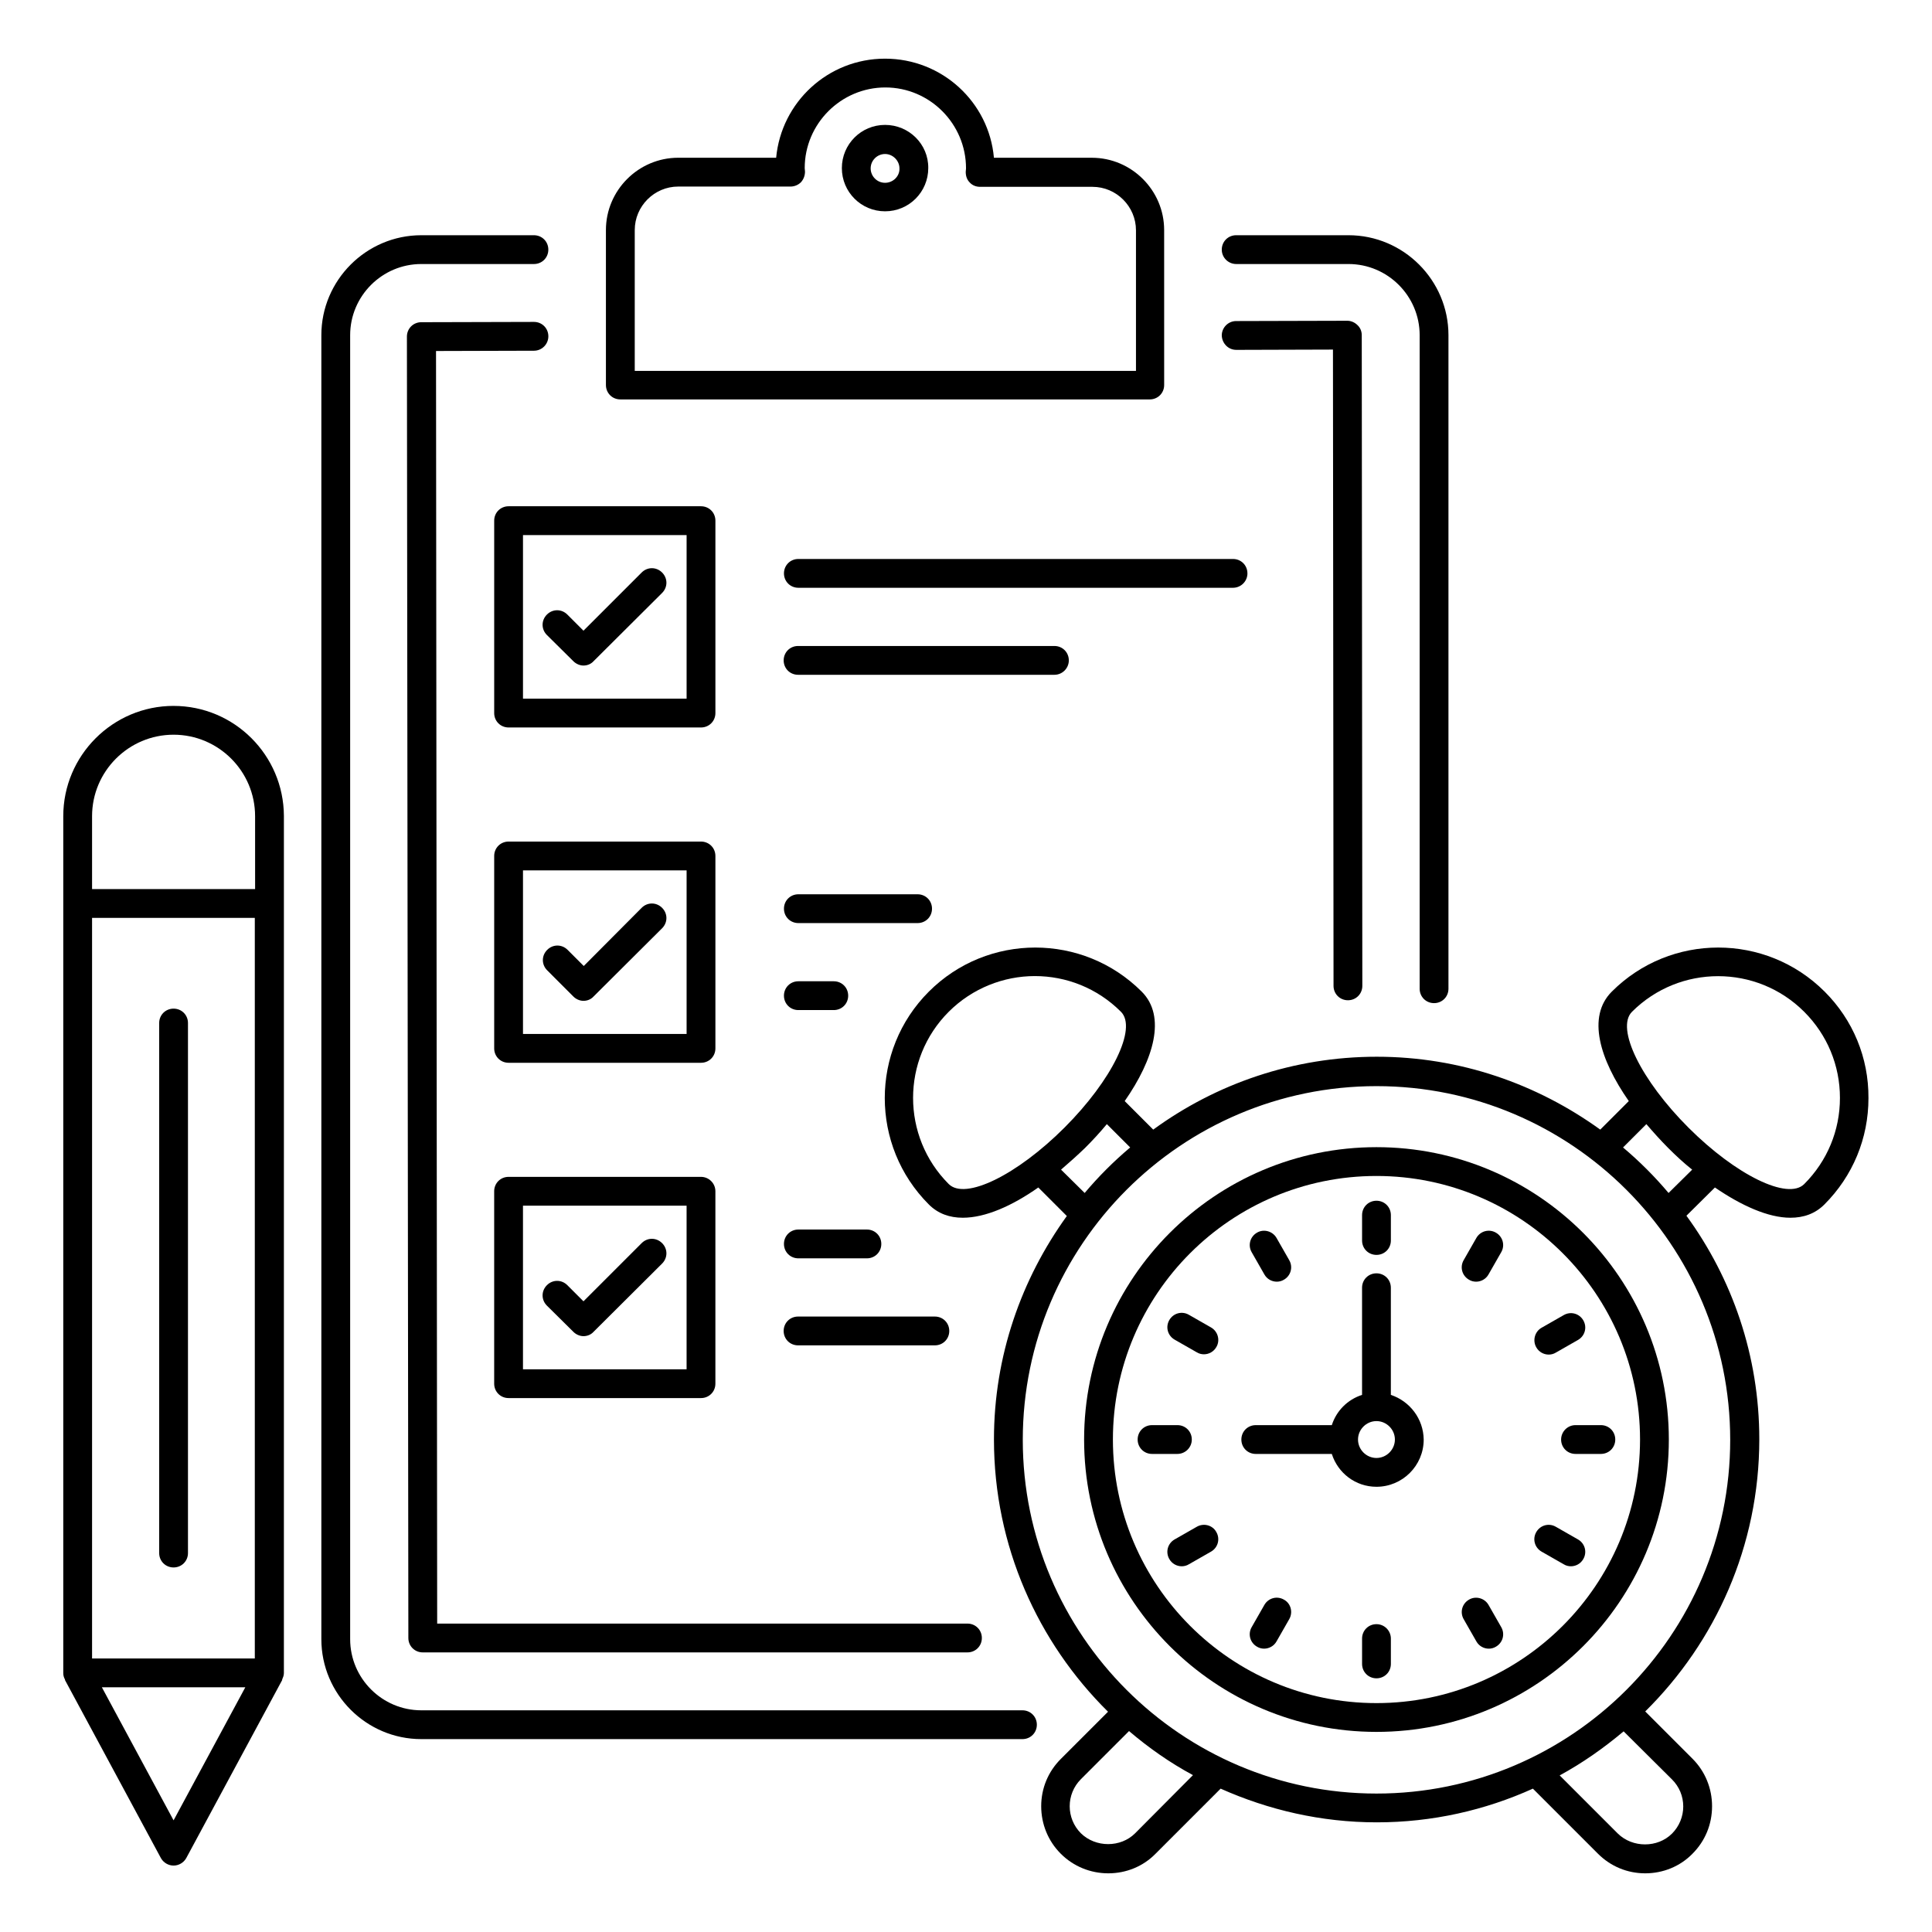 <?xml version="1.0" encoding="UTF-8"?>
<!-- Uploaded to: SVG Repo, www.svgrepo.com, Generator: SVG Repo Mixer Tools -->
<svg fill="#000000" width="800px" height="800px" version="1.1" viewBox="144 144 512 512" xmlns="http://www.w3.org/2000/svg">
 <g>
  <path d="m378.55 177.1c-6.336 0-11.449 5.113-11.449 11.449 0 6.336 5.113 11.449 11.449 11.449s11.449-5.113 11.449-11.449c0.078-6.336-5.113-11.449-11.449-11.449zm0 15.344c-2.137 0-3.816-1.754-3.816-3.816 0-2.137 1.754-3.816 3.816-3.816s3.816 1.754 3.816 3.816c0.078 2.059-1.676 3.816-3.816 3.816z"/>
  <path d="m414.96 597.25h-159.31c-10.383 0-18.855-8.473-18.855-18.855v-345.57c0-10.383 8.473-18.855 18.855-18.855h29.848c2.137 0 3.816-1.68 3.816-3.816 0-2.137-1.68-3.816-3.816-3.816h-29.848c-14.578 0-26.488 11.91-26.488 26.488v345.57c0 14.578 11.91 26.488 26.488 26.488h159.31c2.137 0 3.816-1.68 3.816-3.816s-1.68-3.816-3.816-3.816z"/>
  <path d="m471.6 213.97h29.77c10.383 0 18.855 8.473 18.855 18.855v173.2c0 2.137 1.68 3.816 3.816 3.816s3.816-1.68 3.816-3.816v-173.2c0-14.578-11.91-26.488-26.488-26.488h-29.77c-2.137 0-3.816 1.68-3.816 3.816 0 2.141 1.754 3.816 3.816 3.816z"/>
  <path d="m285.5 229.31-29.848 0.078c-2.137 0-3.816 1.68-3.816 3.816l0.383 344.88c0 2.137 1.68 3.816 3.816 3.816h144.35c2.137 0 3.816-1.68 3.816-3.816 0-2.137-1.68-3.816-3.816-3.816h-140.53l-0.305-337.25 25.953-0.074c2.137 0 3.816-1.754 3.816-3.816 0-2.141-1.68-3.82-3.816-3.82z"/>
  <path d="m471.6 236.72 25.648-0.078 0.152 168.62c0 2.137 1.68 3.816 3.816 3.816s3.816-1.68 3.816-3.816l-0.152-172.44c0-0.992-0.383-1.984-1.145-2.672-0.688-0.688-1.68-1.145-2.672-1.145l-29.465 0.078c-2.137 0-3.816 1.754-3.816 3.816 0.074 2.137 1.754 3.816 3.816 3.816z"/>
  <path d="m627.55 406.79c-15.574-15.574-40.84-15.574-56.41 0-6.641 6.641-3.207 17.938 4.504 29.008l-7.559 7.559c-16.719-12.062-37.098-19.312-59.234-19.312-22.137 0-42.594 7.176-59.234 19.312l-7.559-7.559c7.711-11.07 11.07-22.441 4.504-29.008-15.574-15.574-40.84-15.574-56.41 0-15.574 15.574-15.574 40.84 0 56.41 2.441 2.441 5.496 3.512 9.008 3.512 5.953 0 13.055-3.129 20-8.016l7.559 7.559c-12.062 16.719-19.312 37.098-19.312 59.234 0 28.168 11.602 53.738 30.23 72.137l-12.52 12.52c-3.359 3.359-5.191 7.785-5.191 12.52s1.832 9.238 5.191 12.594c3.359 3.359 7.863 5.191 12.594 5.191 4.734 0 9.238-1.832 12.52-5.191l17.25-17.25c12.672 5.648 26.641 8.93 41.375 8.93s28.703-3.207 41.375-8.93l17.25 17.25c3.359 3.359 7.785 5.191 12.52 5.191s9.238-1.832 12.52-5.191c3.359-3.359 5.191-7.785 5.191-12.594 0-4.734-1.832-9.238-5.191-12.594l-12.52-12.52c18.625-18.398 30.23-43.891 30.23-72.137 0-22.137-7.176-42.594-19.312-59.234l7.551-7.484c7.023 4.809 14.121 8.016 20 8.016 3.512 0 6.566-1.07 9.008-3.512 7.559-7.559 11.68-17.559 11.68-28.168 0.074-10.762-4.121-20.762-11.605-28.242zm-232.13 50.992c-12.594-12.594-12.594-33.055 0-45.648 6.258-6.258 14.578-9.465 22.824-9.465 8.246 0 16.488 3.129 22.824 9.465 4.352 4.352-2.367 18.09-14.961 30.688-12.594 12.594-26.336 19.312-30.688 14.961zm29.77-3.816c2.137-1.832 4.273-3.742 6.336-5.727 2.062-2.062 3.969-4.121 5.801-6.336l6.184 6.184c-4.352 3.664-8.398 7.711-12.062 12.062zm19.621 175.88c-3.816 3.816-10.457 3.816-14.352 0-3.969-3.969-3.969-10.383 0-14.352l12.746-12.746c5.191 4.426 10.84 8.398 16.945 11.68zm142.29-14.277c1.91 1.91 2.977 4.426 2.977 7.176 0 2.672-1.07 5.266-2.977 7.176-3.816 3.816-10.457 3.816-14.352 0l-15.418-15.418c6.031-3.281 11.68-7.25 16.945-11.68zm-78.316 3.742c-51.68 0-93.738-42.059-93.738-93.738 0-51.68 42.059-93.738 93.738-93.738 51.68 0 93.738 42.059 93.738 93.738 0 51.676-42.062 93.738-93.738 93.738zm77.402-159.16c-3.664-4.352-7.711-8.398-12.062-12.062l6.184-6.184c1.832 2.137 3.742 4.273 5.801 6.336 2.062 2.062 4.121 3.969 6.336 5.727zm35.953-2.363c-4.352 4.352-18.09-2.367-30.688-14.961-12.594-12.594-19.312-26.336-14.961-30.688 12.594-12.594 33.055-12.594 45.648 0 6.106 6.106 9.465 14.199 9.465 22.824s-3.359 16.715-9.465 22.824z"/>
  <path d="m508.78 448.01c-42.746 0-77.48 34.73-77.48 77.48 0 42.746 34.73 77.48 77.48 77.48 42.746 0 77.48-34.73 77.48-77.48-0.004-42.746-34.734-77.48-77.48-77.48zm0 147.33c-38.551 0-69.848-31.297-69.848-69.848 0-38.551 31.297-69.848 69.848-69.848 38.473 0 69.848 31.297 69.848 69.848-0.004 38.551-31.375 69.848-69.848 69.848z"/>
  <path d="m512.59 513.66v-28.398c0-2.137-1.68-3.816-3.816-3.816-2.137 0-3.816 1.68-3.816 3.816v28.398c-3.816 1.223-6.793 4.199-8.016 8.016h-20.152c-2.137 0-3.816 1.68-3.816 3.816 0 2.137 1.68 3.816 3.816 3.816h20.152c1.602 5.039 6.258 8.703 11.832 8.703 6.871 0 12.52-5.574 12.52-12.52-0.078-5.496-3.668-10.152-8.703-11.832zm-3.816 16.719c-2.672 0-4.887-2.215-4.887-4.887 0-2.672 2.215-4.887 4.887-4.887s4.887 2.215 4.887 4.887c-0.004 2.672-2.215 4.887-4.887 4.887z"/>
  <path d="m508.78 476.56c2.137 0 3.816-1.68 3.816-3.816v-6.719c0-2.137-1.68-3.816-3.816-3.816-2.137 0-3.816 1.68-3.816 3.816v6.719c-0.004 2.137 1.676 3.816 3.816 3.816z"/>
  <path d="m508.78 574.42c-2.137 0-3.816 1.68-3.816 3.816v6.719c0 2.137 1.68 3.816 3.816 3.816 2.137 0 3.816-1.68 3.816-3.816v-6.719c0-2.059-1.68-3.816-3.816-3.816z"/>
  <path d="m540.45 470.68c-1.832-1.07-4.121-0.457-5.191 1.375l-3.359 5.879c-1.07 1.832-0.457 4.121 1.375 5.191 0.609 0.383 1.297 0.535 1.91 0.535 1.297 0 2.594-0.688 3.281-1.91l3.359-5.879c1.07-1.832 0.457-4.121-1.375-5.191z"/>
  <path d="m484.27 567.93c-1.832-1.07-4.121-0.457-5.191 1.375l-3.359 5.879c-1.07 1.832-0.457 4.121 1.375 5.191 0.609 0.383 1.297 0.535 1.91 0.535 1.297 0 2.594-0.688 3.281-1.91l3.359-5.879c1.066-1.832 0.457-4.199-1.375-5.191z"/>
  <path d="m551.14 501.07c0.688 1.223 1.984 1.91 3.281 1.91 0.609 0 1.297-0.152 1.91-0.535l5.879-3.359c1.832-1.07 2.441-3.359 1.375-5.191-1.07-1.832-3.359-2.441-5.191-1.375l-5.879 3.359c-1.758 0.992-2.441 3.359-1.375 5.191z"/>
  <path d="m461.14 548.62-5.879 3.359c-1.832 1.07-2.441 3.359-1.375 5.191 0.688 1.223 1.984 1.91 3.281 1.91 0.609 0 1.297-0.152 1.91-0.535l5.879-3.359c1.832-1.07 2.441-3.359 1.375-5.191-0.996-1.832-3.359-2.441-5.191-1.375z"/>
  <path d="m557.71 525.49c0 2.137 1.68 3.816 3.816 3.816h6.719c2.137 0 3.816-1.68 3.816-3.816 0-2.137-1.68-3.816-3.816-3.816h-6.719c-2.137 0-3.816 1.758-3.816 3.816z"/>
  <path d="m459.84 525.49c0-2.137-1.68-3.816-3.816-3.816h-6.719c-2.137 0-3.816 1.68-3.816 3.816 0 2.137 1.68 3.816 3.816 3.816h6.719c2.062 0 3.816-1.68 3.816-3.816z"/>
  <path d="m562.21 551.98-5.879-3.359c-1.832-1.07-4.121-0.457-5.191 1.375-1.07 1.832-0.457 4.121 1.375 5.191l5.879 3.359c0.609 0.383 1.297 0.535 1.91 0.535 1.297 0 2.594-0.688 3.281-1.91 1.066-1.832 0.457-4.121-1.375-5.191z"/>
  <path d="m464.96 495.8-5.879-3.359c-1.832-1.07-4.121-0.457-5.191 1.375s-0.457 4.121 1.375 5.191l5.879 3.359c0.609 0.383 1.297 0.535 1.91 0.535 1.297 0 2.594-0.688 3.281-1.91 1.066-1.754 0.457-4.121-1.375-5.191z"/>
  <path d="m538.47 569.31c-1.066-1.832-3.434-2.441-5.191-1.375-1.832 1.07-2.441 3.359-1.375 5.191l3.359 5.879c0.688 1.223 1.984 1.91 3.281 1.91 0.609 0 1.297-0.152 1.91-0.535 1.832-1.07 2.441-3.359 1.375-5.191z"/>
  <path d="m479.08 481.75c0.688 1.223 1.984 1.91 3.281 1.91 0.609 0 1.297-0.152 1.91-0.535 1.832-1.07 2.441-3.359 1.375-5.191l-3.359-5.879c-1.07-1.832-3.434-2.441-5.191-1.375-1.832 1.07-2.441 3.359-1.375 5.191z"/>
  <path d="m190 331.07c-16.105 0-29.234 13.129-29.234 29.234v227.1c0 0.609 0.152 1.145 0.457 1.68v0.152l25.418 47.176c0.688 1.223 1.984 1.984 3.359 1.984s2.672-0.762 3.359-1.984l25.418-47.176v-0.152c0.23-0.535 0.457-1.07 0.457-1.68l0.004-227.17c-0.078-16.105-13.129-29.16-29.238-29.16zm21.527 252.44h-43.129v-196.26h43.129zm-21.527 42.898-19.004-35.266h38.016zm21.527-246.79h-43.129v-19.312c0-11.91 9.695-21.602 21.602-21.602 11.91 0 21.602 9.695 21.602 21.602l0.004 19.312z"/>
  <path d="m308.4 249.85h140.3c2.137 0 3.816-1.68 3.816-3.816l-0.004-41.066c0-10.535-8.625-19.16-19.16-19.16h-25.953c-1.297-14.734-13.738-26.262-28.855-26.262-15.113 0-27.48 11.527-28.855 26.258h-25.953c-10.535 0-19.16 8.625-19.16 19.16v41.066c0 2.141 1.68 3.82 3.82 3.82zm3.816-44.883c0-6.336 5.191-11.527 11.527-11.527h29.77c1.07 0 2.062-0.457 2.75-1.145 0.688-0.762 1.07-1.754 1.07-2.824 0-0.305-0.078-0.609-0.078-0.918 0-11.754 9.617-21.375 21.375-21.375 11.754 0 21.375 9.617 21.375 21.449 0 0.152-0.078 0.762-0.078 0.918 0 1.07 0.305 2.062 1.07 2.824 0.688 0.762 1.68 1.145 2.75 1.145h29.77c6.336 0 11.527 5.191 11.527 11.527v37.25h-132.83z"/>
  <path d="m333.59 281.98c0-2.137-1.68-3.816-3.816-3.816h-50.992c-2.137 0-3.816 1.68-3.816 3.816v50.992c0 2.137 1.68 3.816 3.816 3.816h50.992c2.137 0 3.816-1.68 3.816-3.816zm-7.633 47.176h-43.359v-43.359h43.359z"/>
  <path d="m474.58 295.95c0-2.137-1.68-3.816-3.816-3.816h-115.19c-2.137 0-3.816 1.68-3.816 3.816s1.68 3.816 3.816 3.816h115.19c2.062 0 3.82-1.68 3.82-3.816z"/>
  <path d="m427.25 319.01c0-2.137-1.68-3.816-3.816-3.816h-67.938c-2.137 0-3.816 1.68-3.816 3.816 0 2.137 1.68 3.816 3.816 3.816h67.938c2.137 0 3.816-1.758 3.816-3.816z"/>
  <path d="m295.95 319.23c0.688 0.688 1.68 1.145 2.672 1.145s1.984-0.383 2.672-1.145l18.168-18.09c1.527-1.527 1.527-3.894 0-5.418-1.527-1.527-3.894-1.527-5.418 0l-15.418 15.418-4.273-4.273c-1.527-1.527-3.894-1.527-5.418 0-1.527 1.527-1.527 3.894 0 5.418z"/>
  <path d="m333.59 370.84c0-2.137-1.68-3.816-3.816-3.816h-50.992c-2.137 0-3.816 1.68-3.816 3.816v50.992c0 2.137 1.68 3.816 3.816 3.816h50.992c2.137 0 3.816-1.68 3.816-3.816zm-7.633 47.172h-43.359v-43.359h43.359z"/>
  <path d="m390.99 384.81c0-2.137-1.68-3.816-3.816-3.816h-31.602c-2.137 0-3.816 1.68-3.816 3.816 0 2.137 1.68 3.816 3.816 3.816h31.602c2.137 0 3.816-1.68 3.816-3.816z"/>
  <path d="m355.57 411.68h9.391c2.137 0 3.816-1.68 3.816-3.816s-1.68-3.816-3.816-3.816h-9.391c-2.137 0-3.816 1.68-3.816 3.816 0 2.141 1.68 3.816 3.816 3.816z"/>
  <path d="m295.95 408.09c0.688 0.688 1.68 1.145 2.672 1.145s1.984-0.383 2.672-1.145l18.168-18.09c1.527-1.527 1.527-3.894 0-5.418-1.527-1.527-3.894-1.527-5.418 0l-15.344 15.418-4.273-4.273c-1.527-1.527-3.894-1.527-5.418 0-1.527 1.527-1.527 3.894 0 5.418z"/>
  <path d="m329.77 455.88h-50.992c-2.137 0-3.816 1.68-3.816 3.816v50.992c0 2.137 1.68 3.816 3.816 3.816h50.992c2.137 0 3.816-1.68 3.816-3.816v-50.992c0-2.137-1.754-3.816-3.816-3.816zm-3.816 50.992h-43.359v-43.359h43.359z"/>
  <path d="m373.74 469.84h-18.168c-2.137 0-3.816 1.68-3.816 3.816 0 2.137 1.68 3.816 3.816 3.816h18.168c2.137 0 3.816-1.68 3.816-3.816 0-2.137-1.68-3.816-3.816-3.816z"/>
  <path d="m391.75 492.9h-36.258c-2.137 0-3.816 1.68-3.816 3.816 0 2.137 1.68 3.816 3.816 3.816h36.258c2.137 0 3.816-1.68 3.816-3.816 0-2.137-1.68-3.816-3.816-3.816z"/>
  <path d="m295.95 496.95c0.688 0.688 1.68 1.145 2.672 1.145s1.984-0.383 2.672-1.145l18.168-18.09c1.527-1.527 1.527-3.894 0-5.418-1.527-1.527-3.894-1.527-5.418 0l-15.418 15.418-4.273-4.273c-1.527-1.527-3.894-1.527-5.418 0-1.527 1.527-1.527 3.894 0 5.418z"/>
  <path d="m190 559.39c2.137 0 3.816-1.68 3.816-3.816v-140.46c0-2.137-1.68-3.816-3.816-3.816s-3.816 1.68-3.816 3.816v140.46c0 2.137 1.68 3.816 3.816 3.816z"/>
 </g>
</svg>